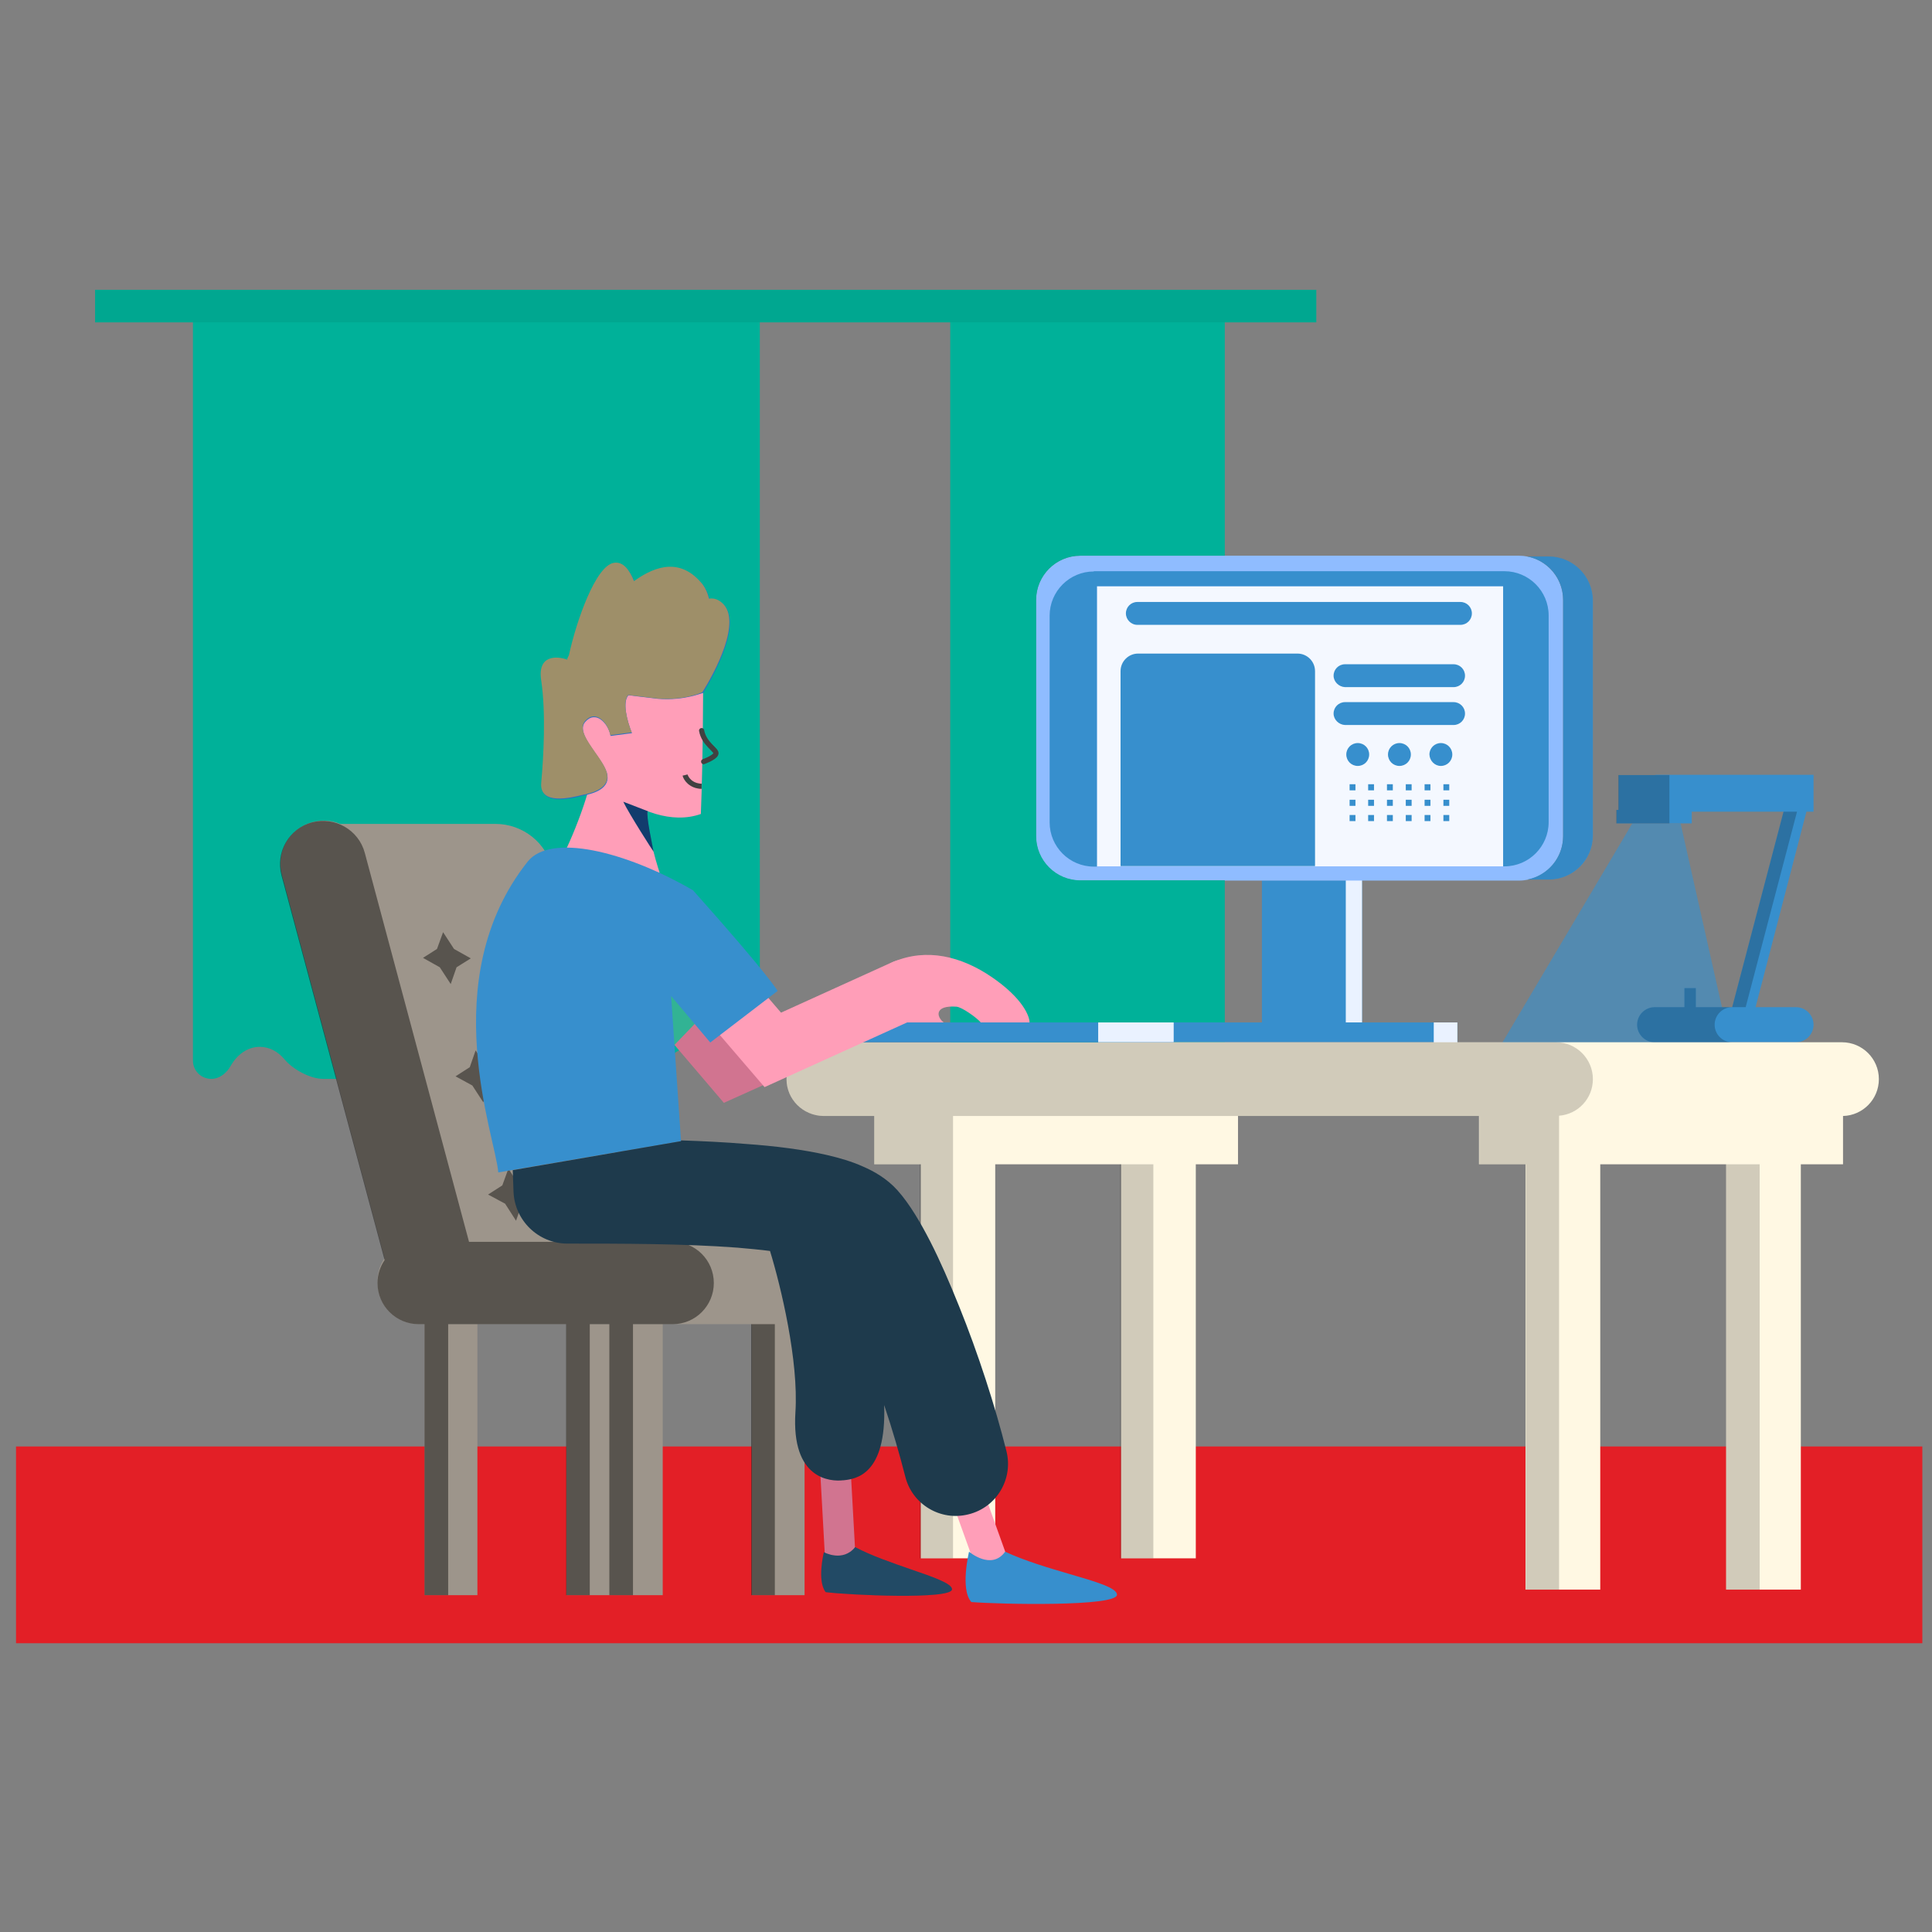 <?xml version="1.0" encoding="utf-8"?>
<!-- Generator: Adobe Illustrator 24.1.2, SVG Export Plug-In . SVG Version: 6.00 Build 0)  -->
<svg version="1.1" id="Layer_1" xmlns="http://www.w3.org/2000/svg" xmlns:xlink="http://www.w3.org/1999/xlink" x="0px" y="0px"
	 viewBox="0 0 760 760" style="enable-background:new 0 0 760 760;" xml:space="preserve">
<rect x="0" y="0" width="760" height="760" fill="#808080" stroke="none"/>
<style type="text/css">
	.st0{fill:#378FCD;fill-opacity:0.62;}
	.st1{fill:#378FCD;}
	.st2{fill:#EAF2FF;}
	.st3{fill:#8FBCFF;}
	.st4{fill:#FFFFFF;fill-opacity:0.9;}
	.st5{fill-rule:evenodd;clip-rule:evenodd;fill:#00B199;}
	.st6{fill-rule:evenodd;clip-rule:evenodd;fill:#E31F26;}
	.st7{fill-rule:evenodd;clip-rule:evenodd;fill:#378FCD;}
	.st8{fill-rule:evenodd;clip-rule:evenodd;fill:#9D958B;}
	.st9{fill-rule:evenodd;clip-rule:evenodd;fill:#FFF8E3;}
	.st10{fill-rule:evenodd;clip-rule:evenodd;fill-opacity:0.18;}
	.st11{fill:none;stroke:#D17490;stroke-width:12;stroke-linecap:round;}
	.st12{fill:#FF9EB8;}
	.st13{fill:none;stroke:#FF9EB8;stroke-width:13;stroke-linecap:round;}
	.st14{fill:none;stroke:#D17490;stroke-width:23;stroke-linecap:round;}
	.st15{fill:none;stroke:#FF9EB8;stroke-width:24;stroke-linecap:round;}
	.st16{fill:#32B394;}
	.st17{fill-rule:evenodd;clip-rule:evenodd;fill-opacity:0.44;}
	.st18{fill:none;stroke:#4F4F4F;stroke-width:2;stroke-linecap:round;}
	.st19{fill:#174B88;}
	.st20{fill:none;stroke:#4F4F4F;stroke-width:2;}
	.st21{fill:#2A71C4;}
	.st22{fill:none;stroke:#222222;stroke-width:2;stroke-linecap:round;stroke-opacity:0.29;}
	.st23{fill-opacity:0.2;}
	.st24{fill:none;stroke:#222222;stroke-width:2;stroke-opacity:0.29;}
	.st25{fill-rule:evenodd;clip-rule:evenodd;fill:#9E8F69;}
	.st26{fill-rule:evenodd;clip-rule:evenodd;fill:#1E3A4C;}
	.st27{fill:#378FCD;fill-opacity:0.19;}
	.st28{fill-rule:evenodd;clip-rule:evenodd;fill-opacity:0.21;}
	.st29{fill-opacity:6.000000e-02;}
	.st30{fill-rule:evenodd;clip-rule:evenodd;fill-opacity:4.000000e-02;}
</style>
<path class="st0" d="M591,410.1l51.1-86.2h19l19.4,86.2H591z"/>
<rect x="496.4" y="346.3" class="st1" width="39.4" height="58.9"/>
<rect x="529.4" y="345.3" class="st2" width="6.4" height="56.9"/>
<rect x="444.2" y="402.2" class="st1" width="129.1" height="7.8"/>
<path class="st3" d="M424.9,218.6h172.6c9.6,0,17.4,7.8,17.4,17.4V329c0,9.6-7.8,17.4-17.4,17.4H424.9c-9.6,0-17.4-7.8-17.4-17.4
	V236C407.6,226.4,415.3,218.6,424.9,218.6z"/>
<rect x="431.5" y="230.6" class="st4" width="159.8" height="110.2"/>
<rect x="564" y="402.2" class="st2" width="9.3" height="10"/>
<path class="st5" d="M75.9,114H37.4v12.8h38.5v290.4c0,4,3.2,7.2,7.2,7.2c3.3,0,6.1-2.3,7.7-5.2c2.6-4.5,6.7-7.4,11.4-7.4
	c3.8,0,7.2,1.9,9.7,4.9c3.2,3.9,10.1,7.7,15.2,7.7h7c5.1,0,11.9-3.8,15.2-7.7c2.5-3.1,6-4.9,9.7-4.9c3.8,0,7.2,1.9,9.7,4.9
	c3.2,3.9,10.1,7.7,15.2,7.7h7c5.1,0,11.9-3.8,15.2-7.7c2.5-3.1,6-4.9,9.7-4.9s7.2,1.9,9.7,4.9c3.2,3.9,10.1,7.7,15.2,7.7h7
	c5.1,0,11.9-3.8,15.2-7.7c2.5-3.1,6-4.9,9.7-4.9c4.7,0,8.8,2.9,11.4,7.4c1.7,2.9,4.4,5.2,7.7,5.2c4,0,7.2-3.2,7.2-7.2V126.8h74.9
	v290.4c0,4,3.2,7.2,7.2,7.2c3.3,0,6.1-2.3,7.7-5.2c2.6-4.5,6.7-7.4,11.4-7.4c3.8,0,7.2,1.9,9.7,4.9c3.2,3.9,10.1,7.7,15.2,7.7h7
	c5.1,0,11.9-3.8,15.2-7.7c2.5-3.1,6-4.9,9.7-4.9c3.8,0,7.2,1.9,9.7,4.9c3.2,3.9,10.1,7.7,15.2,7.7V410h-37.5v-7.8h37.5v-55.9h-56.8
	c-9.6,0-17.4-7.8-17.4-17.4V236c0-9.6,7.8-17.4,17.4-17.4h56.8v-91.8h36V114h-36h-108h-74.9H75.9z"/>
<rect x="6.3" y="569" class="st6" width="749.9" height="77.4"/>
<path class="st7" d="M713.4,304.8h-62.2v0.1h-14.5v13.7h-0.8v5.3h15.3h5.6h8.7v-4.6h36.1l-20.2,76.9h-7.3h-7v-7.5h-4.5v7.5h-11.7
	c-3.8,0-6.9,3.1-6.9,6.9c0,3.8,3.1,6.9,6.9,6.9h16h7.2h11.2h21.2c3.8,0,6.9-3.1,6.9-6.9c0-3.8-3.1-6.9-6.9-6.9h-15.9l20-76.9h2.8
	V304.8z"/>
<path class="st7" d="M430.3,224.8c-9.6,0-17.4,7.8-17.4,17.4v81.3c0,9.6,7.8,17.4,17.4,17.4h1.2V230.6h159.8v110.2h0.5
	c9.6,0,17.4-7.8,17.4-17.4v-81.3c0-9.6-7.8-17.4-17.4-17.4H430.3z"/>
<path class="st7" d="M442.9,241.3c0-2.5,2-4.5,4.5-4.5h127.1c2.5,0,4.5,2,4.5,4.5c0,2.5-2,4.5-4.5,4.5H447.4
	C444.9,245.8,442.9,243.7,442.9,241.3z"/>
<path class="st7" d="M524.6,265.8c0-2.5,2-4.5,4.5-4.5h42.7c2.5,0,4.5,2,4.5,4.5c0,2.5-2,4.5-4.5,4.5h-42.7
	C526.7,270.2,524.6,268.2,524.6,265.8z"/>
<path class="st7" d="M524.6,280.7c0-2.5,2-4.5,4.5-4.5h42.7c2.5,0,4.5,2,4.5,4.5s-2,4.5-4.5,4.5h-42.7
	C526.7,285.1,524.6,283.1,524.6,280.7z"/>
<path class="st7" d="M534.1,301.3c2.5,0,4.5-2,4.5-4.5c0-2.5-2-4.5-4.5-4.5c-2.5,0-4.5,2-4.5,4.5
	C529.6,299.3,531.6,301.3,534.1,301.3z"/>
<path class="st7" d="M555,296.8c0,2.5-2,4.5-4.5,4.5c-2.5,0-4.5-2-4.5-4.5c0-2.5,2-4.5,4.5-4.5C553,292.3,555,294.3,555,296.8z"/>
<path class="st7" d="M566.8,301.3c2.5,0,4.5-2,4.5-4.5c0-2.5-2-4.5-4.5-4.5c-2.5,0-4.5,2-4.5,4.5
	C562.4,299.3,564.4,301.3,566.8,301.3z"/>
<path class="st7" d="M447.7,257.1c-3.8,0-6.9,3.1-6.9,6.9v76.7h76.5V264c0-3.8-3.1-6.9-6.9-6.9H447.7z"/>
<rect x="530.9" y="308.5" class="st7" width="2.3" height="2.4"/>
<rect x="538.2" y="308.5" class="st7" width="2.3" height="2.4"/>
<rect x="545.6" y="308.5" class="st7" width="2.3" height="2.4"/>
<rect x="553" y="308.5" class="st7" width="2.3" height="2.4"/>
<rect x="560.4" y="308.5" class="st7" width="2.3" height="2.4"/>
<rect x="567.8" y="308.5" class="st7" width="2.3" height="2.4"/>
<rect x="530.9" y="314.6" class="st7" width="2.3" height="2.4"/>
<rect x="538.2" y="314.6" class="st7" width="2.3" height="2.4"/>
<rect x="545.6" y="314.6" class="st7" width="2.3" height="2.4"/>
<rect x="553" y="314.6" class="st7" width="2.3" height="2.4"/>
<rect x="560.4" y="314.6" class="st7" width="2.3" height="2.4"/>
<rect x="567.8" y="314.6" class="st7" width="2.3" height="2.4"/>
<rect x="530.9" y="320.6" class="st7" width="2.3" height="2.4"/>
<rect x="538.2" y="320.6" class="st7" width="2.3" height="2.4"/>
<rect x="545.6" y="320.6" class="st7" width="2.3" height="2.4"/>
<rect x="553" y="320.6" class="st7" width="2.3" height="2.4"/>
<rect x="560.4" y="320.6" class="st7" width="2.3" height="2.4"/>
<rect x="567.8" y="320.6" class="st7" width="2.3" height="2.4"/>
<path class="st7" d="M609.2,346h-8.5c8.1-1.5,14.2-8.6,14.2-17.1V236c0-8.5-6.1-15.6-14.2-17.1h8.5c9.6,0,17.4,7.8,17.4,17.4v92.4
	C626.6,338.3,618.8,346,609.2,346z"/>
<path class="st8" d="M148.5,503.9c0,0.1,0,0.3,0,0.4c0,0.1,0,0.3,0,0.4c0,8.9,7.2,16.2,16.2,16.2h2.3v106.6h9.3h11.5V520.9h35v106.6
	h9.3h7.8h9.3h11.5V520.9h4.1c0,0,0.1,0,0.1,0h30.8l0,0v106.6h9.3h11.5V518.7c5.2-2.9,8.7-8.5,8.7-14.9c0-9.4-7.6-17-17-17h-58.8
	l-32-144.7c-2.3-10.5-11.7-18-22.5-18h-61.1c-3.3-1.4-7.2-1.7-10.9-0.7c-9.1,2.4-14.5,11.8-12,20.8l40.4,150.7
	C149.5,497.5,148.5,500.6,148.5,503.9z"/>
<path class="st9" d="M309.4,424.5c0-8,6.5-14.5,14.5-14.5h400.7c8,0,14.5,6.5,14.5,14.5c0,7.9-6.3,14.3-14.1,14.5v19h-16.6v167.3
	H679V458h-49.5v167.3h-29.4V458h-18.3v-19H487v19h-16.6v155H441V458h-49.5v155h-29.3V458h-18.3v-19h-20
	C315.9,438.9,309.4,432.5,309.4,424.5z"/>
<rect x="331.4" y="402.2" class="st1" width="130.3" height="7.8"/>
<rect x="432" y="402.2" class="st2" width="29.7" height="7.8"/>
<path class="st10" d="M323.9,410c-8,0-14.5,6.5-14.5,14.5s6.5,14.5,14.5,14.5h20v19h31v-19h207v19h18.3v167.3h13.1v-182v-4.4
	c7.5-0.6,13.3-6.8,13.3-14.4c0-8-6.5-14.5-14.5-14.5H323.9z M692.2,458v167.3H679V458H692.2z M374.9,613V458h-13.1v155H374.9z
	 M453.7,458v155h-13.1V458H453.7z"/>
<path class="st11" d="M327.8,563.4l2.7,48.6"/>
<path class="st12" d="M229.2,263.7l47.4,4.3c0,0,0,29.9-0.9,52.2c-23.2,8.2-50.5-22.1-50.5-22.1L229.2,263.7z"/>
<path class="st13" d="M374.4,571.1l16,44.5"/>
<path class="st12" d="M220.9,337.7c5-9.4,13.8-32.1,12.5-40l14.3,8.4c3.6,2.9,10.1,9.3,7.5,11.7c-2.6,2.4,3,21.9,4.3,25.5l-14-2.6
	C238.6,342.2,215.8,347.1,220.9,337.7z"/>
<path class="st14" d="M259.5,386.5l28.4,33.3l55.3-24.9"/>
<path class="st15" d="M275.5,379.8L304,413l52-23.6"/>
<path class="st16" d="M279.8,396L262,414.5l-8.8-24.2l7.6-15.9L279.8,396z"/>
<path class="st12" d="M390.2,384.4c-12.1-8.3-25.7-11.5-38.6-6.1c-8.7,3.6-3.3,13.9-0.5,23.9h20.1c-3-2.4-3.5-6.8,5-6.2
	c2.1,0.1,8,4.3,9.6,6.2h19.2C405,399.7,402.3,392.7,390.2,384.4z"/>
<path class="st17" d="M151.3,495.7l-40.6-151.4c-2.4-9.1,3-18.4,12-20.8c9.1-2.4,18.4,3,20.8,12l41,153h80.1
	c8.9,0,16.2,7.2,16.2,16.2c0,8.9-7.2,16.2-16.2,16.2h-15.6v106.6h-9.3V520.9H232v106.6h-9.3V520.9h-46.4v106.6H167V520.9h-2.3
	c-8.9,0-16.2-7.2-16.2-16.2C148.5,501.4,149.5,498.3,151.3,495.7z M304.8,627.4V520.9h-9.3v106.6H304.8z M174.3,366.7l4.3,6.6
	l6.6,3.7l-5.6,3.5l-2.3,6.6l-4.3-6.6l-6.6-3.7l5.5-3.5L174.3,366.7z M208.1,367.1l3.8,5.9l5.8,3.2l-4.9,3.1l-2.1,5.9l-3.8-5.9
	l-5.8-3.2l4.9-3.2L208.1,367.1z M191.4,419.8l-4.3-6.6l-2.3,6.6l-5.6,3.6l6.6,3.6l4.3,6.6l2.4-6.5l5.5-3.6L191.4,419.8z
	 M220.9,413.6l3.8,5.9l5.9,3.2l-5,3.2l-2.1,5.8l-3.7-5.9l-5.9-3.2l4.9-3.1L220.9,413.6z M204.3,466.4l-4.3-6.7l-2.4,6.6l-5.6,3.6
	l6.7,3.6l4.3,6.7l2.3-6.6l5.6-3.6L204.3,466.4z M233.8,460.2l3.8,5.8l5.8,3.3l-4.9,3.1l-2.1,5.8l-3.8-5.8l-5.9-3.3l5-3.1
	L233.8,460.2z"/>
<path class="st18" d="M276,287.4c1,5.5,6.3,7.7,5.6,9.2c-0.6,1.5-4.8,3-4.8,3"/>
<path class="st19" d="M245.2,315.4c0,0,7.1,2.7,9.6,3.7c-0.7,1.9,1.8,13.1,2.3,15.9C257,335,247.5,320.2,245.2,315.4z"/>
<path class="st20" d="M269.5,304.9c0.3,1.3,2.2,4.3,6.5,4.4"/>
<path class="st21" d="M258.9,274.9l-11.7-1.4c-2.4,2.7-0.6,10,1.4,14.9l-8.4,1.1c-1-5.2-6-10.2-10-5.5c-4,4.7,6.5,13.6,8.5,19.9
	c1.9,6.3-5.3,8.2-8.5,8.9c-3.1,0.7-18,5.2-17.1-4.6c0.9-9.8,1.9-27.4,0-40.2c-1.5-10.2,6.2-9.7,10.3-8.2c-0.2-0.2,0-0.9,0.6-1.8
	c2.9-13.3,10.5-35.2,17.7-36.3c3.6-0.5,6.1,2.7,7.9,7.2c9-6.5,18.7-9,27,1.3c1.1,1.4,2,3.3,2.5,5.6c1.8-0.3,3.6,0.2,5.3,1.8
	c7.7,7.1-2.9,26.9-7.8,35C276.4,272.4,269.7,275.7,258.9,274.9z"/>
<path class="st22" d="M276,287.4c1,5.5,6.3,7.7,5.6,9.2c-0.6,1.5-4.8,3-4.8,3"/>
<path class="st23" d="M245.2,315.4c0,0,7.1,2.7,9.6,3.7c-0.7,1.9,1.8,13.1,2.3,15.9C257,335,247.5,320.2,245.2,315.4z"/>
<path class="st24" d="M269.5,304.9c0.3,1.3,2.2,4.3,6.5,4.4"/>
<path class="st1" d="M196,461.2c-0.9-13.5-25.3-75.8,11.6-122.3c8.9-11.1,38-4.3,65,11.3c30,33.6,33.3,39.6,33.3,39.6l-26.5,20.3
	L264,391.8l3.9,57.1L196,461.2z"/>
<path class="st25" d="M247.1,273.4l11.7,1.4c10.8,0.8,17.5-2.5,17.5-2.5c5-8,15.6-27.9,7.9-35c-1.7-1.6-3.5-2.1-5.3-1.8
	c-0.5-2.2-1.4-4.1-2.5-5.6c-8.3-10.3-18-7.8-27-1.3c-1.8-4.5-4.3-7.8-7.9-7.2c-7.2,1.1-14.8,23-17.7,36.3c-0.5,1-0.8,1.6-0.6,1.8
	c-4.1-1.5-11.9-2-10.3,8.2c1.9,12.8,0.9,30.4,0,40.2c-0.8,9,11.7,5.9,16.2,4.8l0,0l0,0c0.4-0.1,0.7-0.2,1-0.2
	c3.1-0.7,10.4-2.6,8.5-8.9c-0.7-2.3-2.6-5-4.5-7.7c-3.2-4.6-6.5-9.2-4-12.2c4-4.7,8.9,0.2,10,5.5l8.4-1.1
	C246.6,283.4,244.8,276.1,247.1,273.4z"/>
<path class="st26" d="M267.9,448.6l0,0.3l-66.2,11.4l0.3,8.4c0.4,11.4,9.8,20.5,21.2,20.5c21,0,45.9,0,66.9,1.6
	c4.6,0.4,8.9,0.8,12.8,1.3c4.3,14,11.3,43.2,10,63.4c-1.7,26.5,13.8,27.4,18.8,26.8l0.2,0c4.6-0.5,16.9-2,15.9-29.6
	c3.3,9.8,6.1,19.5,8.3,28.1c2.7,11,13.9,17.7,24.9,14.9c11-2.7,17.7-13.9,14.9-24.9c-4.4-17.6-11.2-38.6-18.6-56.9
	c-3.7-9.2-7.5-18-11.4-25.6c-3.7-7.2-8-14.6-12.8-20c-4.2-4.7-9.4-7.6-13.6-9.4c-4.4-2-9.3-3.4-14-4.5c-9.5-2.2-20.7-3.6-32.1-4.4
	C285.1,449.3,276.5,448.9,267.9,448.6z"/>
<path class="st7" d="M381.2,610.4c0,0,8.8,7.5,14.2,0c7.7,3.6,17.2,6.4,25.4,8.8c10.3,3,18.5,5.4,18.6,8.1
	c0.1,4.8-46.4,3.8-57.3,2.9C377.6,625.2,381.2,610.4,381.2,610.4z"/>
<path class="st26" d="M324.1,610.6c0,0,7.4,4.1,12.3-2c6.4,3.4,14.6,6.2,21.8,8.7l0,0c9,3.1,16.3,5.6,16.3,7.9
	c-0.1,4.1-40.4,2.3-49.7,1.1C321.3,621.8,324.1,610.6,324.1,610.6z"/>
<path class="st27" d="M324.1,610.6c0,0,7.4,4.1,12.3-2c14.4,7.6,38.2,12.5,38.1,16.6c-0.1,4.1-40.4,2.3-49.7,1.1
	C321.3,621.8,324.1,610.6,324.1,610.6z"/>
<path class="st28" d="M656.7,304.9h-20.1v13.7h-0.8v5.3h20.9v-5.2v-0.1V304.9z M650.9,396.2h30.5c-3.8,0-6.9,3.1-6.9,6.9
	c0,3.8,3.1,6.9,6.9,6.9h-30.5c-3.8,0-6.9-3.1-6.9-6.9C644,399.3,647.1,396.2,650.9,396.2z M686.7,396.2l20.2-76.9h-5.3l-20.2,76.9
	H686.7z M662.6,388.7h4.5v7.5h-4.5V388.7z"/>
<rect x="37.4" y="114" class="st29" width="480.4" height="12.8"/>
<path class="st30" d="M600.6,346h8.5c9.6,0,17.4-7.8,17.4-17.4v-92.4c0-9.6-7.8-17.4-17.4-17.4h-8.5c8.1,1.5,14.2,8.6,14.2,17.1V329
	C614.8,337.5,608.7,344.5,600.6,346z"/>
</svg>
